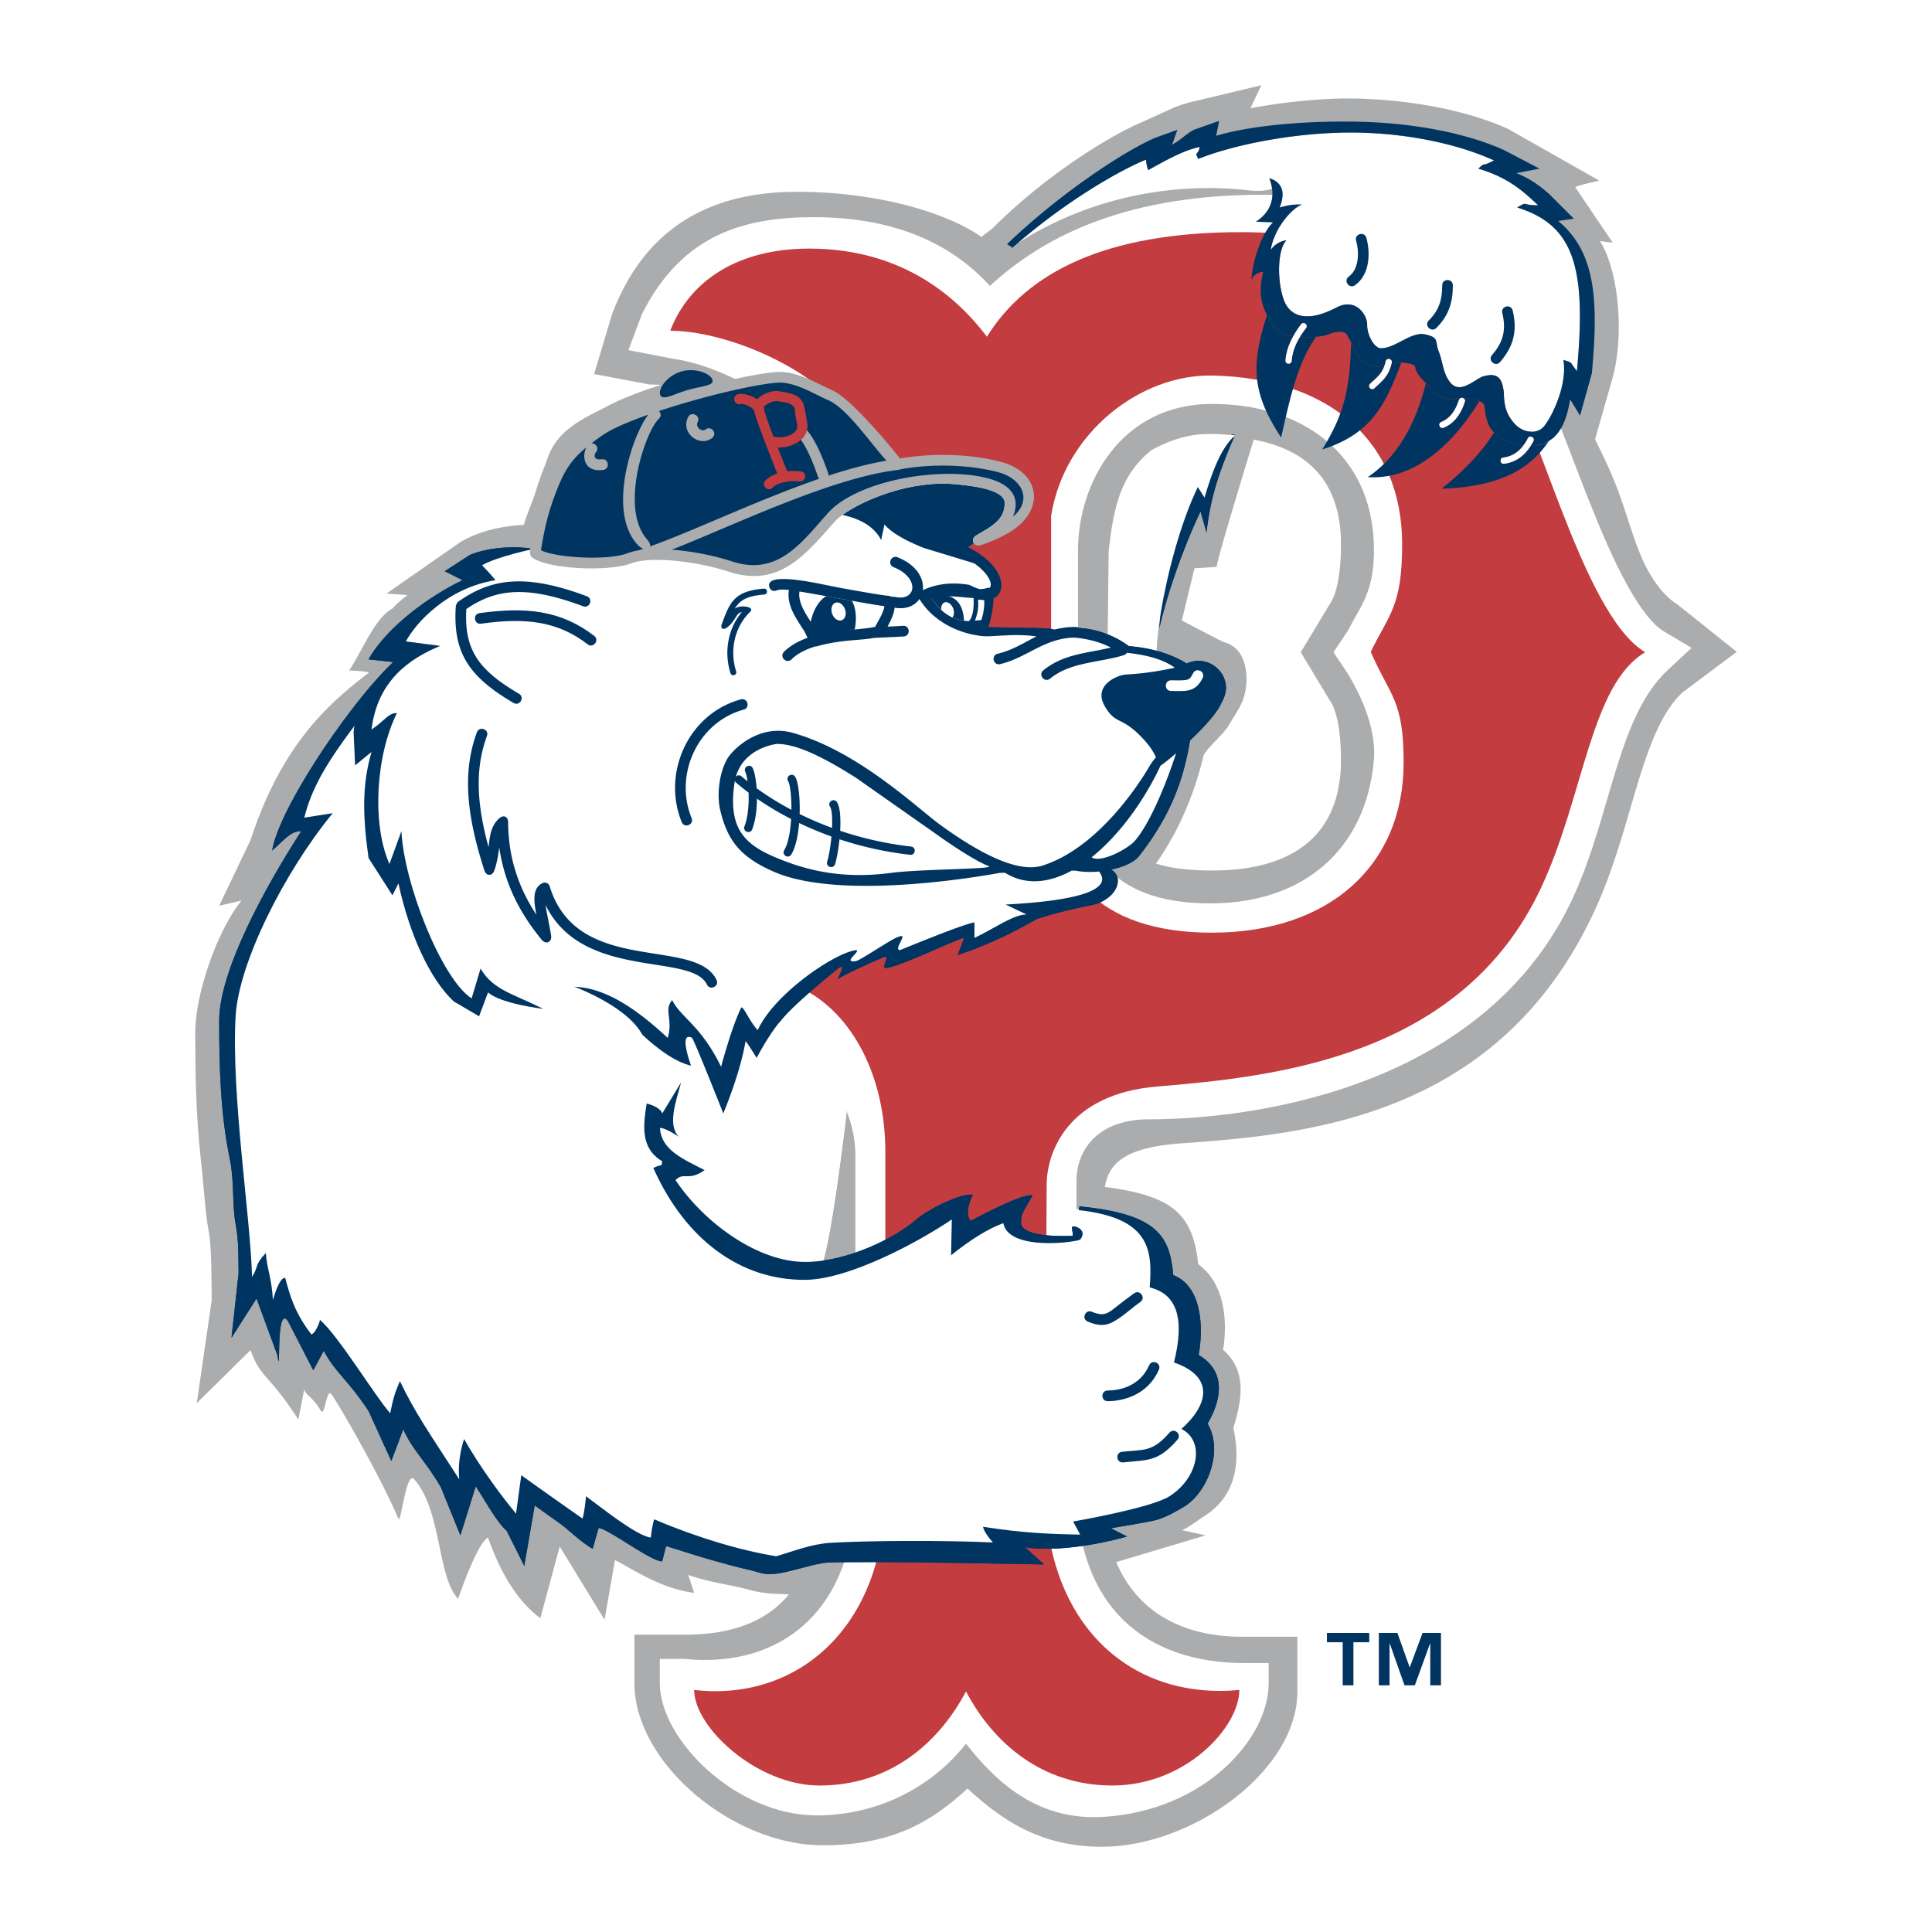 <svg xmlns="http://www.w3.org/2000/svg" width="2500" height="2500" viewBox="0 0 192.756 192.756"><path fill-rule="evenodd" clip-rule="evenodd" fill="#fff" d="M0 0h192.756v192.756H0V0z"/><path d="M122.084 64.067c2.459.596 2.355 3.68 2.234 4.471-.236 1.557-.613 1.986-1.713 3.8-.436.835-2.389 2.474-2.539 3.108-2.773 11.476-9.441 15.147-9.035 16.316.977 2.803.023 6.065-3.736 8.509-3.299 2.143-6.766 2.559-10.064 2.215-2.214 1.096-4.138 1.684-5.803 1.98a17.377 17.377 0 0 1-2.905.27c-.763.008-1.406-.033-1.941-.053-.384-.012-.731-.029-1.062-.023a2.193 2.193 0 0 0-.39.035c-.139.068-.6.285-.939.543-.514.389-.937.873-1.396 1.553-.598.889 7.379 14.762 8.433 13.227l3.941-5.75 2.501 4.836 3.568-3.676 2.611 4.953c.189.215.906.613 1.717.84l.051-3.283 2.611.256c8.25.805 10.727 2.352 11.322 7.939 2.756 2.012 2.906 5.887 2.477 8.541 2.371 2.049 1.92 4.896 1.025 7.777.969 4.545-.445 7.287-2.98 8.867-.594.371-1.52 1.123-2.16 1.342l2.383.521-8.719 2.607-1.414.373-7.303 1.861c-4.951.447-16.37 1.342-20.49 1.119-1.324-.072-2.663-.008-3.874-.076-1.44-.08-2.225-.029-4.023-.521-1.639-.447-3.611-.645-5.812-1.414l.596 1.787c-3.107-.381-5.643-2.062-7.899-3.277l-1.043 5.961-4.47-7.303-1.937 7.154c-3.084-2.309-4.588-6.281-5.215-8.049-1.146.605-2.98 6.111-2.98 6.111-2.086-2.162-1.639-8.719-4.321-11.848-.842-1.256-1.341 4.246-1.639 3.873-1.566-3.725-5.285-10.316-6.633-12.367-.579-.883-.679 2.312-1.117 1.564-.841-1.436-1.56-1.541-1.64-2.16l-.596 3.055c-2.994-4.646-3.736-4.066-4.769-6.93l-5.364 5.289 1.49-10.283c-.031-1.291.021-5.135-.298-6.854-.36-1.939-.473-4.32-.745-6.779-.505-4.555-.596-8.197-.596-13.115 0-3.631 2.086-9.984 4.619-13.114l-2.235.522 3.129-6.557c2.98-9.09 7.302-13.263 11.697-16.615.596-.224-1.863-.299-1.863-.299 1.267-1.862 2.534-5.215 4.321-6.184.681-.72.745-.715 1.492-1.342l-2.087-.148 7.377-5.142c1.949-1.117 4.001-1.581 6.333-1.713.213-.818.925-2.494 1.117-3.129.522-1.713.945-2.657 1.267-3.576 1.043-2.981 3.958-4.066 5.812-5.067 4.695-2.533 14.097-4.542 18.33-4.918 1.609-.142 4.054 1.731 5.132 2.181 1.028.43 1.913.929 2.356 1.124.696.305 1.385.852 1.927 1.326.572.5 1.223 1.137 1.9 1.847a61.32 61.32 0 0 1 2.913 3.316c1.7-.221 3.521-.277 5.292-.163 2.408-3.793 14.279-12.177 19.033-13.22a8.52 8.52 0 0 1 3.275-.076l-3.625-4.707c.078-1.03.295-2.228.666-3.376l-.418-.446 5.383-3.425c1.186-.755 1.766-2.167 2.01-2.953a22.497 22.497 0 0 0-2.881.927l-1.961.789-.941-1.894c-.645.366-1.346.675-1.848 1.151l-2.07 1.959s-.957-1.595-1.518-2.57c-3.211 1.214-11.254 6.271-14.203 9.791l-.604.821-1.873-1.702c-.44-.398.01-.162-.458-.535l.244-.445 1.834-1.927c5.293-5.562 12.172-9.845 15.525-11.262l3.279-1.491c.68-.264 1.592-.543 2.236-.67l6.449-1.542-1.086 2.288c3.158-.573 7.291-1.079 11.059-.947 5.67.198 10.936 1.329 14.648 3.02l9.088 5.155s-2.504.556-2.383.671l3.725 5.514-1.266-.149c1.863 2.98 2.385 9.089 1.34 13.337l-2.607 9.165-2.355-2.793c-.254.491-.539.925-.859 1.266-1.902 2.024-6.078 2.937-8.84-.027a7.382 7.382 0 0 1-1.705-2.912c-1.35.098-3.254-.17-4.762-1.924a6.367 6.367 0 0 1-1.074-1.712 2.652 2.652 0 0 0-.574.129c-1.705.607-3.18.041-4.148-.767-.877-.732-1.412-1.692-1.689-2.364-.146-.123-.268-.222-.377-.326-.949.299-2.518 1.03-3.188.894-.656-.132-1.336-.369-1.979-.596a5.893 5.893 0 0 1-.66-.281c.721.83 1.197 1.708 1.365 2.49.391 1.846-.705 3.415-1.229 4.085-.291.369-.59.688-.834.93 0 0-4.289 13.873-4.047 13.892.24.02-2.236.149-2.236.149l-1.266 5.217c.004-.002 2.653 1.389 4.176 2.158z" fill-rule="evenodd" clip-rule="evenodd" fill="#aaacae"/><path d="M167.311 60.268c-.266-.16-1.555-.926-2.912-3.387-1.314-2.384-2.041-5.617-3.197-8.535-1.254-3.164-2.922-6.018-4.031-8.723-1.055-2.574-2.363-5.544-3.945-7.477-9.91-12.113-19.318-15.292-29.396-15.292-10.711 0-19.744 1.793-25.908 6.784-3.926-2.712-11.054-4.501-18.381-4.501-6.494 0-14.604 1.937-18.479 12.22l-1.788 5.961 5.515 1.043c6.475 0 16.919 4.132 16.919 9.972v34.22c0 6.027-3.758 8.355-9.37 11.513l-9.673 5.445 10.21 4.355c4.081 1.74 8.833 6.432 8.833 11.426v33.197c0 9.758-4.402 14.451-12.939 14.602h-5.47v4.852c0 7.947 9.805 16.16 18.775 16.16 7.005 0 10.892-2.375 14.456-5.664 3.565 3.291 7.424 5.812 13.411 5.812 8.971 0 19.498-7.531 19.498-15.479v-5.473h-5.473c-8.58 0-13.928-5.053-13.928-14.811l.053-26.23c0-4.471-.578-7.605 7.898-8.195 12.814-.895 31.66-2.744 41.117-23.227 1.053-2.28 1.883-4.672 2.627-7.074.668-2.161 1.262-4.329 1.914-6.406 1.289-4.095 2.504-6.672 4.232-8.282l5.395-4.04-5.963-4.766zm-34.534 9.784a3.1 3.1 0 0 1 .289.569c.33.821.723 2.422.723 5.223 0 6.692-3.879 11.007-12.865 11.007-9.447 0-10.15-3.96-10.15-8.161V56.094c0-4.858 1.408-12.577 10.15-12.577 8.488 0 12.865 3.616 12.865 10.784 0 2.802-.393 4.402-.723 5.223a3.152 3.152 0 0 1-.289.57l-3 4.979 3 4.979z" fill-rule="evenodd" clip-rule="evenodd" fill="#aaacae"/><path d="M120.924 90.131c9.281-.06 15.387-5.526 16.145-14.286.289-3.358-1.5-6.785-2.547-8.558l-1.484-2.213 1.484-2.214c1.197-2.443 2.688-3.785 2.547-8.559-.268-9.015-7.16-14.002-16.145-14.002-9.049 0-13.371 7.859-13.371 14.604v23.789c.299 5.418 2.646 11.506 13.371 11.439zm-13.52 58.359c0 11.865 6.945 17.432 16.74 17.432h2.43v2.021c0 5.596-6.502 12.732-16.486 13.328-6.426.383-10.527-3.246-13.71-7.303-3.183 4.057-8.465 7.154-14.903 7.154-8.053 0-15.646-7.584-15.646-13.18v-2.432h2.431c9.937 1.006 17.082-5.156 17.082-17.021v-33.197c0-6.738-6.063-12.252-10.682-14.223l-4.537-1.936 4.3-2.42c5.451-3.067 10.919-6.177 10.919-14.161v-34.22c-.291-3.863-11.318-11.611-18.023-12.506l-4.619-.894 1.341-3.577c4.023-8.046 10.326-9.686 17.136-9.686 7.568 0 13.456 2.313 17.584 6.854 5.514-5.066 13.857-9.239 28.016-9.091 9.158.097 15.354 3.223 24.693 14.636 1.246 1.526 2.404 4.07 3.482 6.705 1.105 2.695 2.275 5.877 3.525 9.029 1.205 3.042 2.482 6.059 3.855 8.544 1.389 2.518 2.635 4.029 3.65 4.634l2.785 1.658-2.371 2.21c-2.354 2.195-3.754 5.457-5.055 9.593-.656 2.082-1.252 4.255-1.922 6.422-.703 2.274-1.486 4.538-2.482 6.697-8.568 18.56-30.934 22.116-42.383 22.116-4.619 0-7.301 2.682-7.152 6.557v30.257h.002z" fill-rule="evenodd" clip-rule="evenodd" fill="#fff"/><path d="M104.871 78.691c0 8.268 4.461 14.361 16.053 14.361 11.594 0 19.117-6.624 19.117-16.989 0-6.264-1.342-6.557-3.279-11.027 1.789-3.725 3.131-4.466 3.131-10.729 0-10.364-7.336-16.597-18.926-16.839-7.154-.149-14.754 5.662-16.096 13.987v27.236zm-.445 39.545l-.15 30.25c0 13.568 8.494 21.162 19.373 20.119 0 3.734-5.371 9.537-12.668 9.537-7.012 0-11.889-4.244-14.603-9.389-2.713 5.145-7.59 9.389-14.604 9.389-6.258 0-12.517-5.803-12.517-9.537 10.282 1.191 19.075-6.254 19.075-19.82v-33.828c0-8.141-3.753-14.391-8.793-16.541 5.322-2.996 7.639-6.313 7.639-15.862v-34.22c.26-9.227-13.293-15.337-20.305-15.337 1.937-5.066 6.846-8.195 13.857-8.195 7.859 0 13.716 3.469 17.735 8.792 4.018-6.449 11.869-10.431 25.332-10.431 8.424 0 16.602 1.812 25.482 12.666 3.926 4.797 8.416 25.405 14.865 29.246-5.477 3.241-6.072 14.268-10.395 23.507-7.943 16.984-26.744 18.857-38.297 19.82-8.94.744-11.026 6.557-11.026 9.834z" fill-rule="evenodd" clip-rule="evenodd" fill="#c23c40"/><path d="M115.676 62.651c.373-6.483 1.916-11.593 3.801-15.795l1.043 1.639c.518-2.56 1.508-5.118 2.625-4.895-1.861 4.239-2.449 6.699-2.773 9.514l-.598-2.086c-1.95 4.104-3.465 8.774-4.098 11.623zM123.201 43.353a.68.68 0 0 0-.389.044c.123.011.232.018.357.028.013-.024.02-.047.032-.072z" fill-rule="evenodd" clip-rule="evenodd" fill="#003562"/><path d="M119.506 48.591c-1.766 3.647-3.096 8.858-3.715 12.646-.039.469-.086.93-.115 1.414.633-2.849 2.148-7.519 4.098-11.624l.598 2.086c.318-2.775.955-5.454 2.76-9.595-1.072 1.332-1.916 2.587-2.959 6.125l-.667-1.052z" fill-rule="evenodd" clip-rule="evenodd" fill="#003562"/><path d="M123.17 43.425c-.125-.01-.234-.017-.357-.028-3.031-.253-4.865-.12-7.957 1.521-2.865 2.344-3.736 5.225-4.246 10.133l-.104 9.157 4.879 1.552c-.012-1.356.141-2.901.406-4.523.619-3.789 1.949-8.999 3.715-12.646l.666 1.053c1.043-3.539 1.939-5.156 2.959-6.125.027-.026.047-.062.07-.091l-.031-.003zM101.742 123.004c1.863.672 7.748 1.117 5.066-.744l.447-1.639c6.588.906 9.557 3.055 8.793 7.301 2.67.664 3.758 5.295 2.236 7.303 3.33.949 3.139 4.041 1.041 6.855 2.383 1.521.668 5.789-2.234 7.6-1.861 1.158-8.197 2.383-8.197 2.383l1.639.895c-2.932-.051-6.715 1.168-10.578.299 0 0 2.297.875 1.191 1.789-5.066-.15-8.552.213-12.517 0-5.287-.287-16.5 2.812-22.502-2.385 0 0-1.313.365-.596 2.086-1.468-.18-4.503-3.234-5.813-3.578-1.897-.494.023 2.354-1.341 1.789-1.938-2.533-5.662-4.172-5.662-4.172l-.895 4.918c-2.979-4.174-4.768-7.154-4.768-7.154s-.485 2.795-1.043 4.619c-2.384-7.15-4.172-7.598-5.96-10.43-.447.744-.235 1.793-1.343 2.533-3.725-6.408-5.663-7.75-6.407-9.836 0 0 .826-.461-1.192 1.193-.894-2.684-2.533-3.875-3.278-4.322-.759-.443-1.488-2.021-1.937-2.385-.606-.492-1.01 1.49-1.639 1.49.298-7.6-2.235-18.775-1.49-28.016.424-5.27 3.881-13.22 8.792-19.224h-2.533c2.98-5.811 7.227-12.069 11.177-16.466 0 0-.208-.082 1.639-1.043l25.328 29.872s17.29 10.438 17.29 16.547c0 0-1.639 14.158-2.682 15.648 1.908-.387 6.657-2.092 7.75-2.533 1.835-.74 5.96-3.576 5.96-3.576l.894 2.383c1.765-1.406 2.534-1.639 4.769-2.234l.595 2.234z" fill-rule="evenodd" clip-rule="evenodd" fill="#fff"/><path d="M98 62.917c.191-.655.689-2.071.693-3.604 2.078-1.331-.52-3.296-2.464-4.412 1.464-1.182 2.457-1.579 2.98-1.191 10.654-6.926-8.003-6.701-9.414-5.707-2.869-1.063-5.787 2.727-7.873 4.962-1.133 1.272-1.144 1.193-2.533 2.235-1.388 1.042-3.413 2.277-6.481 1.267-3.379-1.111-7.454-1.61-9.421-.845-2.252.874-7.969-.024-9.439-.531-3.567-1.232-7.292 1.152-7.292 1.152l1.341 1.341-3.8 1.64-5.738 5.663 2.982.075c-.972.577-5.214 3.287-5.515 9.09-.062 1.204 1.788-1.587 1.788-.894 0 1.416-.968 7.674-.745 9.984.073.751 1.713 4.694 1.713 4.694l1.118-2.012 3.057 9.761c1.199 2.282 2.181 3.171 4.396 4.769l.968-2.311c.229.834 4.538 2.281 7.972 3.205.309-.953 2.159-4.4 2.459-4.248 1.485.758 4.472 3.129 4.472 3.129l3.954 4.756.666-2.773c1.227.299 2.705 2.369 4.436 6.211l1.885-5.988 1.219 1.553c3.911-4.893 6.794-7.555 8.648-7.984 1.564-1.564-.343 1.335.555.998.897-.336 4.213-2.438 4.213-2.438s.062 1.374.888 1.109c.751-.244 4.667-2.58 6.651-2.55 2.007.029-1.344 1.268.555 1.22 2.107-.888 4.875-2.102 5.322-2.551 3.104-3.105 5.543.111 8.205-3.548 0 0 .555-2.107-1.441-1.774-2.018.336 2.713.035 4.213-1.551 2.74-2.896 4.613-8.467 5.047-10.922.328-1.87.73-6.394-.166-7.317-.465-.477-2.281-1.108-5.988-1.885-2.773-1.44-6.102-1.443-6.877-1.552-1.6-.229-7.209-.226-7.209-.226z" fill-rule="evenodd" clip-rule="evenodd" fill="#fff"/><path d="M108.699 85.314c.666 1.108 3.773-.583 4.49-1.385 1.861-2.081 3.861-7.606 4.547-10.09.318-1.152.947-6.002-.221-6.985-2.107-1.774-5.768-1.663-6.1-1.885-.521-.348-2.662-1.773-7.316-1.331-2.33-.554-5.021-.061-6.045-.165-2.929-.304-5.483-1.899-6.611-4.235-.254-.529.27-.967.404-.589.6 1.709 2.167 3.535 4.988 3.825 1.676.173 4.625.101 7.649.222.537.021.613.186 1.275.166 1.332-.443 4.215-.333 6.877 1.607 2.645.207 4.35.942 5.377 1.497 2.256 1.217 1.125 5.499.775 7.595-.553 3.327-1.496 7.207-5.156 11.864-.92 1.173-4.213 1.885-6.32 1.441-1.718.056-.837-.565 1.387-1.552z" fill-rule="evenodd" clip-rule="evenodd" fill="#003562"/><path d="M97.225 92.023c-1.11.222-4.435 1.552-7.429 2.772-.724-.042.933-1.778-.11-1.331-.458.015-3.845 2.378-4.325 2.438-1.594.204 1.352-1.511-.443-.997-2.329.666-7.762 4.434-9.313 7.872-.813-.822-1.494-2.561-1.664-2.217-.946 1.904-1.996 5.877-1.996 5.877-2.004-4.137-3.995-4.887-4.879-6.652-.868 1.01.111 1.883-.443 3.77-2.995-2.771-6.1-4.99-9.313-5.102 0 0 5.229 1.908 6.763 4.768 1.864 1.738 3.491 2.773 4.879 3.105 0 0-1.312-3.523.111-2.771.549 1.072 3.105 7.539 3.105 7.539 1.142-2.828 1.881-5.23 2.218-7.207.028-.084 1.109 1.662 1.109 1.662 1.916-3.59 3.214-4.656 4.655-5.986.72-.664 2.755-2.395 3.549-2.994.859-.649-.333 1.553-.222 1.221.09-.27 4.59-2.324 4.879-2.329.373-.009-.433 1.092 0 1.108 1.055.038 6.203-2.479 7.761-2.993.232-.076-.887 2.218-.444 1.664 2.327-.759 5.101-1.996 7.763-3.549 2.918-.964 5.73-1.385 6.098-1.552 2.994-1.22 2.328-4.103-.111-3.438 1.973 1.971-1.5 3.153-9.092 3.548l2.107.998c-1.27-.031-3.105 1.331-5.211 2.329v-1.553h-.002z" fill-rule="evenodd" clip-rule="evenodd" fill="#003562"/><path d="M39.898 66.376c-5.343 7.242-8.344 10.432-9.537 15.2l2.832-.447c-4.909 6.004-9.388 14.99-9.686 20.267-.447 7.898 1.496 20.09 1.639 26.004.67-1.043.224-1.191 1.377-2.385.113 1.641.56 2.311.709 4.693.717-2.525 1.23-2.195 1.23-2.195.483 1.824.968 3.5 2.608 5.625.483-.188.855-1.379.855-1.453 1.856 1.592 5.48 7.6 7.004 9.312.298-1.451.411-1.898.968-3.203 1.566 3.242 2.795 4.955 5.924 9.799-.223-2.125.485-4.023.485-4.023s1.863 3.426 5.179 7.449l.521-3.836s2.906 2.086 6.109 4.322c.149-.338.372-2.125.334-2.236 1.341.969 5.015 3.955 6.483 4.135.149-1.342.335-1.824.335-1.824 4.285 1.824 8.681 3.129 12.182 3.688 1.528-.447 3.514-1.23 5.403-1.342 3.837-.223 11.139-.26 16.206-.037-1.004-1.146-.969-1.564-.969-1.564 3.984.633 6.754.73 9.686.783l-.707-1.305s7.715-1.336 9.574-2.496c2.902-1.809 3.65-5.514 1.229-6.742 2.721-2.422 3.316-5.217-.744-6.633 1.117-4.471.248-6.824-2.422-7.488.297-3.801 0-6.922-7.078-7.711l.074-.373c7.697.752 9.018 2.906 9.352 6.855 2.904 1.117 3.029 5.33 2.533 7.973 2.641 1.527 2.422 4.246.893 6.855 1.604 2.645.039 6.779-2.271 8.232-.721.453-1.965 1.15-2.869 1.379-.908.227-3.531.66-4.508.82l1.604.818c-.381.15-6.107 1.713-10.172 1.08l1.9 1.715s-17.361-.373-21.571-.188c-1.322.059-3.874 1.006-5.251 1.117-1.307.107-1.384-.115-2.682-.408-2.044-.463-5.068-1.379-5.068-1.379l-3.091-.969c-.125-.016-.36 1.545-.485 1.527-1.313-.18-4.925-2.99-6.259-3.354-.074 0-.596 2.086-.634 2.086-1.303-.744-2.486-2.01-3.427-2.645-.349-.234-2.04-1.449-2.346-1.676l-1.043 6.035-1.752-3.502c-1.086-.938-2.375-3.436-3.093-4.434l-1.526 4.881-1.937-4.77c-1.49-2.607-2.866-3.744-3.763-5.811l-1.192 3.166-2.273-4.992c-2.122-3.205-3.24-3.727-4.47-5.998l-1.043 1.938-2.533-4.918c-1.258-1.721-.67 6.168-1.043 3.428l-2.086-5.664-2.497 3.912.708-6.445c-.034-1.398.047-3.057-.298-4.916-.362-1.955-.114-4.248-.58-6.486-.934-4.496-1.059-9.139-1.059-13.781 0-4.875 4.406-13.051 8.195-18.925-1.081.023-1.564.745-2.906 1.937.82-5.365 12.594-21.608 14.829-20.267-1.207 1.293-2.089 1.79-2.089 1.79z" fill-rule="evenodd" clip-rule="evenodd" fill="#003562"/><path d="M107.553 123.75c-1.732.391-7.002.744-7.449-1.715-1.48.535-3.217 1.602-5.216 3.205l.075-3.576c-3.055 2.086-10.165 6.004-14.649 6.027-6.387.035-11.917-3.957-15.133-11.164 1.041-.504.753.006.887-.666-2.218-1.33-1.88-3.576-1.553-5.766 1.49.406 1.553.998 1.553.998l1.885-3.104c-.502 1.881-1.393 4.244-.222 5.432 0 0-1.285-.896-1.885-.887.111 2.217 2.329 3.104 4.454 4.211-1.652 1.166-2.101.123-2.902 1 2.906 4.328 8.258 8.158 12.916 8.158 4.194 0 9.039-2.393 11.146-4.277 1.83-1.42 4.687-2.6 5.59-2.422-.557 1.184-.631 2.053-.224 2.607 3.583-1.883 5.646-2.729 6.185-2.533-1.039 1.805-1.193 1.938-1.119 2.906.41 1.229 3.949 1.154 5.105 1.117.148-.148-.188-.904.037-.932.336-.037.932.186.986.707-.038.432-.243.637-.467.674zM112.359 67.296c-.826.041-3.393 1.054-2.107 3.215 1.053 1.774 1.57.961 3.492 2.883 1.332 1.331 1.664 2.218 1.885 3.049.064.239 5.047-3.992 6.098-6.043.346-.671.887-1.553.389-2.771-.492-1.204-2.105-2.273-3.936-1.331-.525.27-1.496.444-2.439.61a27.702 27.702 0 0 1-3.382.388z" fill-rule="evenodd" clip-rule="evenodd" fill="#003562"/><path d="M73.275 78.163c-.674 4.641 1.164 6.154 4.212 7.428 3.138 1.312 6.687 2.123 11.422 1.497 2.938-.388 10.318-.365 9.757-.666-1.775-.665-5.435-3.325-5.435-3.325l-7.816-5.488c-3.413-2.163-6.075-3.438-7.984-3.382-.213.057-3.657.499-4.156 3.936zm-.721-2.44c.499-.887 3.124-3.561 6.541-2.605 6.543 1.83 12.444 7.534 14.747 9.203 3.215 2.328 7.456 4.885 10.147 4.046 5.154-1.607 9.213-7.375 10.699-9.923.775-1.331 2.605-2.828.498 1.165-3.596 6.812-9.98 12.529-14.914 9.473l-.498.007c-.055 0-15.467 2.994-22.563-.111-3.337-1.46-4.656-3.104-5.377-6.265-.266-1.162-.186-3.38.72-4.99zM48.692 99.012l-.894 2.385-2.533-1.49c-2.384-2.234-4.413-6.685-5.513-11.772l-.598 1.192-2.384-3.725c-.594-4.213-.656-7.312.298-10.581l-1.639 1.341-.149-3.278c.102-2.447 2.155-5.127 4.172-7.004l-2.683-.298c1.894-3.338 6.241-6.403 9.39-7.898l-1.788-.894 2.533-1.639c2.98-1.192 6.407-.596 6.407-.596s-3.654.745-5.215 1.639c0 0 .835.859 1.341 1.49-4.767.758-7.948 4.232-8.941 6.11l3.427.447c-3.036 1.258-6.26 3.428-6.856 8.346 1.35-.897 1.705-1.695 2.535-1.639-2.088 4.172-2.535 11.026-.747 15.051l1.194-3.278c.251 5.256 4.023 14.753 7.003 16.691l.894-2.98c1.237 2.123 3.15 2.475 6.258 4.023.001-.003-4.223-.491-5.512-1.643z" fill-rule="evenodd" clip-rule="evenodd" fill="#003562"/><path d="M119.512 67.408c-.539 1.101-.977.998-2.662.998" fill="none" stroke="#fff" stroke-width=".887" stroke-linecap="round" stroke-linejoin="round" stroke-miterlimit="2.613"/><path d="M101.742 123.004c1.863.672 7.062 1.316 5.658-.605v-1.775c6.588.908 9.412 3.053 8.648 7.299 2.67.664 3.758 5.295 2.236 7.303 3.33.949 3.139 4.041 1.041 6.855 2.383 1.521.668 5.789-2.234 7.6-1.861 1.158-8.197 2.383-8.197 2.383l1.639.895c-2.932-.051-6.715 1.168-10.578.299 0 0 2.297.875 1.191 1.789-5.066-.15-8.552.213-12.517 0-5.287-.287-16.5 2.812-22.502-2.385 0 0-1.313.365-.596 2.086-1.468-.18-4.503-3.234-5.813-3.578-1.897-.494.023 2.354-1.341 1.789-1.938-2.533-5.662-4.172-5.662-4.172l-.895 4.918c-2.979-4.174-4.768-7.154-4.768-7.154s-.485 2.795-1.043 4.619c-2.384-7.15-4.172-7.598-5.96-10.43-.447.744-.235 1.793-1.343 2.533-3.725-6.408-5.663-7.75-6.407-9.836 0 0 .826-.461-1.192 1.193-.894-2.684-2.533-3.875-3.278-4.322-.759-.443-1.488-2.021-1.937-2.385-.606-.492-1.01 1.49-1.639 1.49.298-7.6-2.235-18.775-1.49-28.016.424-5.27 3.881-13.22 8.792-19.224h-2.533c2.98-5.811 7.227-12.069 11.177-16.466 0 0-.208-.082 1.639-1.043l25.328 29.872s17.29 10.438 17.29 16.547c0 0-1.639 14.158-2.682 15.648 1.908-.387 6.657-2.092 7.75-2.533 1.835-.74 5.96-3.576 5.96-3.576l.894 2.383c1.765-1.406 2.534-1.639 4.769-2.234l.595 2.233z" fill-rule="evenodd" clip-rule="evenodd" fill="#fff"/><path d="M98 62.917c.191-.655.689-2.071.693-3.604 2.078-1.331-.52-3.296-2.464-4.412-9.601-2.264-10.044-7.697-14.307-1.937-1.133 1.272-1.144 1.193-2.533 2.235-1.388 1.042-3.413 2.277-6.481 1.267-3.379-1.111-7.454-1.61-9.421-.845-2.252.874-7.969-.024-9.439-.531-3.567-1.232-7.292 1.152-7.292 1.152l1.341 1.341-3.8 1.64-5.738 5.663 2.982.075c-.972.577-5.214 3.287-5.515 9.09-.062 1.204 1.788-1.587 1.788-.894 0 1.416-.968 7.674-.745 9.984.073.751 1.713 4.694 1.713 4.694l1.118-2.012 3.057 9.761c1.199 2.282 2.181 3.171 4.396 4.769l.968-2.311c.229.834 4.538 2.281 7.972 3.205.309-.953 2.159-4.4 2.459-4.248 1.485.758 4.472 3.129 4.472 3.129l3.954 4.756.666-2.773c1.227.299 2.705 2.369 4.436 6.211l1.885-5.988 1.219 1.553c3.911-4.893 6.794-7.555 8.648-7.984 1.564-1.564-.343 1.335.555.998.897-.336 4.213-2.438 4.213-2.438s.062 1.374.888 1.109c.751-.244 4.667-2.58 6.651-2.55 2.007.029-1.344 1.268.555 1.22 2.107-.888 4.875-2.102 5.322-2.551 3.104-3.105 5.543.111 8.205-3.548 0 0 .555-2.107-1.441-1.774-2.018.336 2.713.035 4.213-1.551 2.74-2.896 4.613-8.467 5.047-10.922.328-1.87.73-6.394-.166-7.317-.465-.477-2.281-1.108-5.988-1.885-2.773-1.44-6.102-1.443-6.877-1.552-1.6-.228-7.209-.225-7.209-.225z" fill-rule="evenodd" clip-rule="evenodd" fill="#fff"/><path d="M97.762 58.781c.264-.013.508-.046.713-.112a.47.47 0 0 1 .266-.018c.436-.535-.48-2.063-2.801-3.182-.639-.308-.176-1.267.463-.959 3.768 1.817 4.197 4.48 2.723 5.196-.006.994-.342 2.378-.488 2.76a.327.327 0 0 1-.068.106c1.645.048 3.762.037 5.916.123.328.012.484.079.705.124a8.195 8.195 0 0 1 2.123-.269c.137 0 .248.039.332.103 1.43.064 3.258.551 4.992 1.815 2.645.207 4.35.942 5.377 1.497.131.07.25.15.357.241a2.772 2.772 0 0 1 3.744 1.422c.498 1.219-.043 2.101-.389 2.771-.471.921-1.736 2.281-2.992 3.479-.561 3.255-1.557 7.037-5.102 11.545-.469.598-1.551 1.075-2.779 1.342 1.113.566.947 2.447-1.322 3.371-.367.167-3.18.588-6.098 1.552-2.662 1.553-5.436 2.79-7.763 3.549-.443.554.676-1.74.444-1.664-1.558.514-6.706 3.031-7.761 2.993-.433-.016.373-1.117 0-1.108-.27.005-4.228 1.803-4.81 2.254-.059.102-.092.143-.069.074.005-.018.029-.043.069-.074.227-.387.832-1.66.152-1.146-.793.6-2.829 2.33-3.549 2.994-1.441 1.33-2.739 2.396-4.655 5.986 0 0-1.081-1.746-1.109-1.662-.336 1.977-1.076 4.379-2.218 7.207 0 0-2.556-6.467-3.105-7.539-1.423-.752-.111 2.771-.111 2.771-1.388-.332-3.015-1.367-4.879-3.105-1.533-2.859-6.763-4.768-6.763-4.768 3.214.111 6.319 2.33 9.313 5.102.554-1.887-.425-2.76.443-3.77.884 1.766 2.875 2.516 4.879 6.652 0 0 1.05-3.973 1.996-5.877.17-.344.851 1.395 1.664 2.217 1.551-3.438 6.984-7.206 9.313-7.872 1.795-.514-1.15 1.201.443.997.48-.061 3.867-2.423 4.325-2.438 1.043-.447-.614 1.289.11 1.331 2.994-1.22 6.319-2.55 7.429-2.772v1.552c2.105-.998 3.941-2.36 5.211-2.329l-2.107-.998c7.258-.378 10.754-1.477 9.32-3.294-.822.079-1.643.057-2.336-.088a4.918 4.918 0 0 1-.385 0c-2.266 1.236-4.588 1.497-6.656.215l-.498.007c-.055 0-15.467 2.994-22.563-.111-3.337-1.46-4.656-3.104-5.377-6.265-.265-1.161-.185-3.38.721-4.989.499-.887 3.124-3.561 6.541-2.605 6.543 1.83 12.444 7.534 14.747 9.203 3.215 2.328 7.456 4.885 10.147 4.046 5.154-1.607 9.213-7.375 10.699-9.923.178-.308.414-.624.645-.878-.264-.604-.707-1.291-1.588-2.171-1.922-1.922-2.439-1.109-3.492-2.883-1.285-2.162 1.281-3.174 2.107-3.215a27.685 27.685 0 0 0 3.381-.388 25.182 25.182 0 0 0 1.473-.289c-1.48-1.063-3.545-1.344-4.777-1.488a.515.515 0 0 1-.305.233c-2.41.764-5.312.66-7.363 2.343-.547.45-1.223-.373-.674-.823 2.004-1.645 4.402-1.712 6.742-2.269-.668-.354-1.834-.831-3.629-1-3.002.046-4.758 2.021-7.422 2.646-.691.162-.934-.875-.244-1.037 1.506-.354 2.611-1.104 3.871-1.722-2.15-.331-4.436.062-5.357-.032-2.701-.279-5.083-1.659-6.322-3.704-.454.667-1.322 1.068-2.479.866a3.389 3.389 0 0 1-.227.902c-.064.146-.253.571-.471.986a67.517 67.517 0 0 0 1.537-.081c.708-.047.78 1.016.071 1.062-.806.054-1.847.085-2.979.148-.679.132-1.393.164-2.067.225-1.04.094-2.256.228-3.605.606a.427.427 0 0 1-.158.013c-.974.305-1.811.72-2.38 1.292-.502.501-1.254-.251-.754-.753.607-.607 1.421-1.06 2.352-1.399-.142-.277-.258-.551-.354-.699-.795-1.251-1.757-2.543-1.507-4.08-.661-.053-1.06-.022-1.222.052-.645.297-1.09-.669-.445-.967 1.083-.5 4.459.25 5.598.477l1.076.217c2.065.373 4.223.755 4.902.812a.681.681 0 0 1 .292.084c.125.011.244.019.358.025l.08.011c2.088.435 2.436-1.924-.194-2.976-.66-.264-.264-1.252.395-.988 1.936.774 2.665 2.154 2.518 3.282 1.563-.721 3.062-.774 4.572-.542l.163.054c.368.194.688.319.958.388z" fill-rule="evenodd" clip-rule="evenodd" fill="#003562"/><path d="M39.898 66.376c-5.343 7.242-8.344 10.432-9.537 15.2l2.832-.447c-4.909 6.004-9.388 14.99-9.686 20.267-.447 7.898 1.496 20.09 1.639 26.004.67-1.043.224-1.191 1.377-2.385.113 1.641.56 2.311.709 4.693.717-2.525 1.23-2.195 1.23-2.195.483 1.824.968 3.5 2.608 5.625.483-.188.855-1.379.855-1.453 1.856 1.592 5.48 7.6 7.004 9.312.298-1.451.411-1.898.968-3.203 1.566 3.242 2.795 4.955 5.924 9.799-.223-2.125.485-4.023.485-4.023s1.863 3.426 5.179 7.449l.521-3.836s2.906 2.086 6.109 4.322c.149-.338.372-2.125.334-2.236 1.341.969 5.015 3.955 6.483 4.135.149-1.342.335-1.824.335-1.824 4.285 1.824 8.681 3.129 12.182 3.688 1.528-.447 3.514-1.23 5.403-1.342 3.837-.223 11.139-.26 16.206-.037-1.004-1.146-.969-1.564-.969-1.564 3.984.633 6.754.73 9.686.783l-.707-1.305s7.715-1.336 9.574-2.496c2.902-1.809 3.65-5.514 1.229-6.742 2.721-2.422 3.316-5.217-.744-6.633 1.117-4.471.248-6.824-2.422-7.488.297-3.801 0-6.922-7.078-7.711l.074-.373c7.697.752 9.018 2.906 9.352 6.855 2.904 1.117 3.029 5.33 2.533 7.973 2.641 1.527 2.422 4.246.893 6.855 1.604 2.645.039 6.779-2.271 8.232-.721.453-1.965 1.15-2.869 1.379-.908.227-3.531.66-4.508.82l1.604.818c-.381.15-6.107 1.713-10.172 1.08l1.9 1.715s-17.361-.373-21.571-.188c-1.322.059-3.874 1.006-5.251 1.117-1.307.107-1.384-.115-2.682-.408-2.044-.463-5.068-1.379-5.068-1.379l-3.091-.969c-.125-.016-.36 1.545-.485 1.527-1.313-.18-4.925-2.99-6.259-3.354-.074 0-.596 2.086-.634 2.086-1.303-.744-2.486-2.01-3.427-2.645-.349-.234-2.04-1.449-2.346-1.676l-1.043 6.035-1.752-3.502c-1.086-.938-2.375-3.436-3.093-4.434l-1.526 4.881-1.937-4.77c-1.49-2.607-2.866-3.744-3.763-5.811l-1.192 3.166-2.273-4.992c-2.122-3.205-3.24-3.727-4.47-5.998l-1.043 1.938-2.533-4.918c-1.258-1.721-.67 6.168-1.043 3.428l-2.086-5.664-2.497 3.912.708-6.445c-.034-1.398.047-3.057-.298-4.916-.362-1.955-.114-4.248-.58-6.486-.934-4.496-1.059-9.139-1.059-13.781 0-4.875 4.406-13.051 8.195-18.925-1.081.023-1.564.745-2.906 1.937.82-5.365 12.594-21.608 14.829-20.267-1.207 1.293-2.089 1.79-2.089 1.79z" fill-rule="evenodd" clip-rule="evenodd" fill="#003562"/><path d="M107.553 123.75c-1.732.391-7.002.744-7.449-1.715-1.48.535-3.217 1.602-5.216 3.205l.075-3.576c-3.055 2.086-10.165 6.004-14.649 6.027-6.387.035-11.917-3.957-15.133-11.164 1.041-.504.753.006.887-.666-2.218-1.33-1.88-3.576-1.553-5.766 1.49.406 1.553.998 1.553.998l1.885-3.104c-.502 1.881-1.393 4.244-.222 5.432 0 0-1.285-.896-1.885-.887.111 2.217 2.329 3.104 4.454 4.211-1.652 1.166-2.101.123-2.902 1 2.906 4.328 8.258 8.158 12.916 8.158 4.194 0 9.039-2.393 11.146-4.277 1.83-1.42 4.687-2.6 5.59-2.422-.557 1.184-.631 2.053-.224 2.607 3.583-1.883 5.646-2.729 6.185-2.533-1.039 1.805-1.193 1.938-1.119 2.906.41 1.229 3.949 1.154 5.105 1.117.148-.148-.188-.904.037-.932.336-.037.932.186.986.707-.038.432-.243.637-.467.674zM48.692 99.012l-.894 2.385-2.533-1.49c-2.384-2.234-4.413-6.685-5.513-11.772l-.598 1.192-2.384-3.725c-.594-4.213-.656-7.312.298-10.581l-1.639 1.341-.149-3.278c.102-2.447 2.155-5.127 4.172-7.004l-2.683-.298c1.894-3.338 6.241-6.403 9.39-7.898l-1.788-.894 2.533-1.639c2.98-1.192 6.407-.596 6.407-.596s-3.654.745-5.215 1.639c0 0 .835.859 1.341 1.49-4.767.758-7.948 4.232-8.941 6.11l3.427.447c-3.036 1.258-6.26 3.428-6.856 8.346 1.35-.897 1.705-1.695 2.535-1.639-2.088 4.172-2.535 11.026-.747 15.051l1.194-3.278c.251 5.256 4.023 14.753 7.003 16.691l.894-2.98c1.237 2.123 3.15 2.475 6.258 4.023.001-.003-4.223-.491-5.512-1.643zM97.389 53.425c1.264-.752 2.934-1.496 2.844-3.283-.072-1.417-3.752-1.717-4.837-1.825-4.565-.454-9.33 1.589-11.349 3.057 1.93.418 3.226 1.248 3.864 2.505l.333-1.552c.632.764 1.927 1.541 3.881 2.328l5.1 1.553.475-.352c-.475-.355-.992-.68-1.47-.955.338-.272.648-.499.935-.688-.163-.226-.134-.576.224-.788z" fill-rule="evenodd" clip-rule="evenodd" fill="#003562"/><path d="M99.871 46.083c-2.994-.802-6.874-.913-10.077-.338-2.104-2.674-5.259-6.149-6.709-6.786-1.821-.798-3.647-2.021-5.746-1.836-4.091.363-14.768 3.297-17.8 5.397-3.219 2.233-4.09 3.447-5.36 6.977-.338.938-1.79 5.515-1.146 6.072 1.392 1.201 7.641 1.533 9.982.624 1.783-.691 6.324-.261 9.681.843 5.068 1.667 7.717-1.776 10.528-4.93.166-.211.454-.462.823-.731 2.019-1.468 6.783-3.511 11.349-3.057 1.085.108 4.765.409 4.837 1.825.09 1.787-1.58 2.531-2.844 3.283-.357.212-.387.562-.225.789.123.173.355.277.658.184.922-.288 2.148-.805 3.176-1.475 3.211-2.092 2.852-5.775-1.127-6.841z" fill-rule="evenodd" clip-rule="evenodd" fill="#aaacae"/><path d="M65.863 39.374c-.198-.65.739-1.894 2.082-2.304 1.343-.411 2.936.165 3.135.814.198.65-1.192.632-2.535 1.043-1.343.41-2.483 1.097-2.682.447z" fill-rule="evenodd" clip-rule="evenodd" fill="#003562"/><path d="M119.988 67.641c-.736 1.507-1.76 1.297-3.139 1.297-.711 0-.711-1.064 0-1.064.406 0 1.223.047 1.613-.065.18-.052.33-.146.57-.634.31-.639 1.267-.171.956.466z" fill-rule="evenodd" clip-rule="evenodd" fill="#fff"/><path d="M74.6 60.564c.345.096.468.263.211.513-1.545 1.508-2.02 3.847-1.367 5.908.061.188-.047.326-.192.371-.144.046-.312-.004-.371-.192-.638-2.011-.3-4.285 1.009-5.945l.126-.161-.192.069c-.104.036-.192.134-.277.249-.086.115-.177.263-.282.422-.208.312-.464.658-.84.875-.311.181-.548-.019-.427-.356.812-2.247 1.26-3.348 4.206-3.59.196-.016.307.119.318.271.012.15-.074.302-.27.319-1.554.127-2.299.471-2.815 1.214l-.132.188.206-.102c.266-.131.749-.147 1.089-.053zM68.706 82.314c-.246.101-.56.036-.693-.292-1.998-4.936.693-10.826 5.898-12.245.341-.094.584.116.653.374s-.031.561-.375.653c-4.552 1.242-6.962 6.439-5.189 10.818.134.329-.046.593-.294.692zM49.811 84.542c-.095.775-.234 1.542-.482 2.286-.203.611-.816.607-1.011-.005-1.553-4.867-2.347-9.411-.738-13.758.248-.666 1.246-.297 1 .37-1.273 3.441-.936 7.069.163 11.082.133-1.062.19-2.087 1.069-2.872.426-.382.886-.178.887.395.012 3.804 1.216 6.796 2.817 9.22-.182-.966-.533-2.608.595-3.143a.514.514 0 0 1 .736.324c2.75 8.97 14.535 4.964 16.639 9.32.311.639-.648 1.102-.958.465-1.549-3.207-12.409-.369-16.095-7.93.111.829.369 1.88.549 3.044.103.661-.512.936-.937.419-1.933-2.35-3.685-5.332-4.234-9.217zM58.174 60.486c-5.653-2.113-8.703-1.735-11.65.279-.225 4.009 1.142 6.04 5.252 8.449.612.359.075 1.277-.539.918-4.447-2.608-6.09-5.013-5.757-9.694.005-.073.163-.354.222-.396 3.389-2.407 6.846-2.798 12.846-.554.664.249.292 1.246-.374.998z" fill-rule="evenodd" clip-rule="evenodd" fill="#003562"/><path d="M47.846 61.171c4.62-.641 8.107-.286 11.436 2.268.563.432-.085 1.277-.648.845-3.01-2.31-6.164-2.681-10.64-2.058-.704.097-.849-.957-.148-1.055zM113.773 129.898c-.893.631-1.754 1.459-2.713 1.984-.803.439-1.498.402-2.535-.025-.656-.27-.248-1.254.406-.982 1.289.531 1.645.123 2.607-.627.426-.332.943-.74 1.619-1.219.581-.41 1.197.459.616.869zM115.625 136.646c-1.17 2.672-3.773 3.15-5.107 3.15-.709 0-.709-1.064 0-1.064 1.168 0 3.215-.418 4.131-2.514.285-.648 1.259-.222.976.428zM117.475 143.639c-1.949 2.229-2.912 1.996-5.41 2.266-.705.074-.82-.982-.115-1.061 2.221-.238 3.018.047 4.723-1.906.468-.534 1.268.166.802.701z" fill-rule="evenodd" clip-rule="evenodd" fill="#003562"/><path d="M127.672 20.702s.145-.047.379-.105c.1-.034.189-.055.266-.06a6.051 6.051 0 0 1 1.59-.134c-1.238.502-2.889 2.7-3.129 4.546 0 0 .492-.832 1.564-.969-.924.928-.943 4.176-.223 6.035.379.979 1.617 2.553 5.215.67 2.006-1.049 3.098.833 3.066 1.727-.031.892.658 2.371 1.424 2.34 1.494-.061 2.971-1.695 4.377-1.384 1.447.32.934.711 1.342 1.714.414 1.022.416 2.228 1.191 3.13 1.008 1.17 2.506-.466 3.279-.67 1.232-.327 1.85-.008 2.012 1.564.064.634-.08 1.919 1.117 3.204.879.943 2.197.975 2.83.298.637-.677 2.439-3.943 2.012-6.707 1.035.386.486.041 1.342 1.118.975-10.352-.283-14.548-5.961-16.318 1.18-.677.32-.198 2.088-.224-1.543-1.451-2.98-2.757-5.961-3.65.812-.758.141-.063 1.564-.82-3.113-1.418-7.67-2.572-12.965-2.758-5.973-.208-12.691 1.063-16.541 2.608-.408-.82-.059-.239.148-1.191-1.516.296-3.277 1.266-5.143 2.31 0 0-.158-.343-.223-1.043-2.516 1.006-7.809 4.03-12.797 8.327 7.941-5.07 16.582-6.016 23.006-5.271.766.089 1.781.084 2.369-.161-.08-.61-.283-1.032-.283-1.032s2.088.373 1.045 2.906z" fill-rule="evenodd" clip-rule="evenodd" fill="#fff"/><path d="M129.693 33.617c-.496.82-.766 1.613-.818 2.381-.014.207-.172.299-.33.289-.158-.011-.303-.124-.289-.331.055-.802.328-1.604.773-2.409a4.842 4.842 0 0 1-.9-.2c-.793-.282-1.34-1.09-1.725-1.896-1.627 5.06-1.479 7.79 1.416 12.2.883-3.94 1.643-7.456 3.482-10.048-.507.044-1.07.05-1.609.014zM138.838 36.255c-.146.615-.354 1.034-.629 1.39a5.068 5.068 0 0 1-.486.531c-.18.177-.381.357-.6.562-.152.141-.33.102-.439-.014-.107-.117-.135-.299.016-.439.189-.177.363-.331.523-.481.158-.152.307-.299.436-.461.205-.253.367-.541.49-.925-.053.018-.109.027-.16.047-1.545.55-2.57-.918-2.951-1.846a4.25 4.25 0 0 0-.234-.502c-.135 4.645-.629 7.064-2.885 10.729 4.955-1.562 6.324-4.539 7.887-8.66a5.472 5.472 0 0 0-.968.069zM146.146 40.096c-.418 1.291-1.113 2.179-2.117 2.577-.191.076-.344-.026-.402-.173-.061-.147-.02-.326.174-.403.775-.309 1.373-1.01 1.756-2.192a.306.306 0 0 1 .109-.152c-.018.003-.043.003-.059.007-.918.192-1.938.099-3.033-1.174-.104-.12-.209-.236-.314-.35-1.086 4.365-3.006 7.478-5.797 9.366 4.902.321 8.727-3.64 11.133-7.581-.455-.191-1.119-.287-1.596-.288.121.062.205.19.146.363zM150.064 46.269c-.205.027-.328-.11-.348-.269-.02-.158.064-.321.268-.347.791-.102 1.453-.487 1.988-1.186-.871-.112-1.799-.458-2.693-1.114-.084-.062-.152-.132-.223-.201-1.115 1.829-2.854 3.698-5.219 5.606 5.416-.176 8.699-1.734 10.691-4.762-.512.31-1.137.492-1.83.512-.647 1.015-1.524 1.619-2.634 1.761z" fill-rule="evenodd" clip-rule="evenodd" fill="#003562"/><path d="M155.463 22.044l1.564-.224-2.309-2.31c-.941-.885-2.082-1.708-3.428-2.235l2.311-.447-3.521-1.843c-3.369-1.536-8.324-2.625-13.779-2.816-5.115-.179-11.215.25-14.963 1.38l.299-1.491-2.533.895c-1.043.596-.848.687-2.16 1.49l.521-1.49-2.086.745c-2.908 1.192-9.465 5.438-14.902 10.655.51.405.043-.062.521.372.178-.159.357-.312.539-.466 4.988-4.296 10.281-7.32 12.797-8.327.064.701.223 1.043.223 1.043 1.865-1.043 3.627-2.014 5.143-2.31-.207.953-.557.372-.148 1.191 3.85-1.545 10.568-2.816 16.541-2.608 5.295.186 9.852 1.34 12.965 2.758-1.424.756-.752.062-1.564.82 2.98.894 4.418 2.199 5.961 3.65-1.768.026-.908-.454-2.088.224 5.678 1.77 6.936 5.966 5.961 16.318-.855-1.077-.307-.732-1.342-1.118.428 2.764-1.375 6.029-2.012 6.707-.633.676-1.951.645-2.83-.298-1.197-1.285-1.053-2.569-1.117-3.204-.162-1.573-.779-1.891-2.012-1.564-.773.205-2.271 1.841-3.279.67-.775-.902-.777-2.107-1.191-3.13-.408-1.002.105-1.394-1.342-1.714-1.406-.311-2.883 1.324-4.377 1.384-.766.031-1.455-1.448-1.424-2.34.031-.893-1.061-2.776-3.066-1.727-3.598 1.882-4.836.309-5.215-.67-.721-1.859-.701-5.107.223-6.035-1.072.137-1.564.969-1.564.969.24-1.846 1.891-4.044 3.129-4.546a5.967 5.967 0 0 0-1.59.134 6.182 6.182 0 0 0-.645.165c1.043-2.533-1.043-2.906-1.043-2.906s.203.422.283 1.032c.121.923-.039 2.281-1.625 3.291l1.715.074c-1.045.951-2 3.627-2.162 5.737 0 0 .227-.7 1.193-.82-.334 1.315-.375 2.492.074 3.651.084.221.186.456.297.69.385.806.932 1.613 1.725 1.896.244.087.559.151.9.2.223-.396.471-.793.783-1.188.127-.164.311-.151.436-.053.125.099.18.274.053.437a8.597 8.597 0 0 0-.607.875c.539.036 1.102.03 1.609-.014.484-.042.918-.117 1.213-.234.387-.154 1.602-.585 1.936.149.168.368.225.366.352.598.061.103.129.248.234.502.381.928 1.406 2.396 2.951 1.846.051-.02.107-.029.16-.047.037-.111.07-.228.1-.358.045-.203.215-.27.369-.236.156.034.281.168.236.37-.004.022-.012.041-.016.062.338-.054.664-.076.967-.071.77.016 1.361.192 1.383.404.062.604.555 1.092 1.072 1.647.105.113.211.229.314.35 1.096 1.273 2.115 1.367 3.033 1.174.016-.003.041-.003.059-.007a.305.305 0 0 1 .281-.047c.02.006.035.018.053.027.477 0 1.141.096 1.596.288.268.112.467.252.492.428.115.776.174 1.94.969 2.704.07.069.139.14.223.201.895.656 1.822 1.002 2.693 1.114.164-.215.316-.458.457-.733.096-.184.277-.208.418-.136.143.072.23.232.137.418a5.068 5.068 0 0 1-.285.492c.693-.02 1.318-.202 1.83-.512.236-.142.455-.301.637-.495.648-.69 1.146-1.648 1.49-3.651l.984 1.618 1.176-4.226c.708-7.563.296-12.143-3.356-15.198z" fill-rule="evenodd" clip-rule="evenodd" fill="#003562"/><path d="M135.191 28.456c1.568-1.12 1.508-3.411 1.131-4.729-.195-.683-1.219-.39-1.023.292.35 1.228.252 2.872-.727 3.571-.578.412.041 1.279.619.866zM143.305 32.721c1.283-1.282 1.645-2.626 1.645-4.25 0-.71-1.062-.71-1.062 0 0 1.419-.301 2.464-1.336 3.498-.501.501.251 1.253.753.752zM149.666 36.119c1.182-1.379 1.799-2.885 1.254-5.143-.168-.689-1.203-.439-1.035.25.451 1.869-.025 3.032-1.027 4.199-.462.539.345 1.232.808.694z" fill-rule="evenodd" clip-rule="evenodd" fill="#003562"/><path d="M128.545 36.287c.158.01.316-.082.33-.289.053-.768.322-1.561.818-2.381a8.76 8.76 0 0 1 .607-.875c.127-.163.072-.338-.053-.437-.125-.098-.309-.111-.436.053a8.988 8.988 0 0 0-.783 1.188c-.445.805-.719 1.607-.773 2.409-.013.208.132.321.29.332zM137.223 37.803c-.16.15-.334.304-.523.481-.15.141-.123.323-.016.439.109.116.287.155.439.014.219-.205.42-.384.6-.562.182-.176.344-.346.486-.531.275-.355.482-.774.629-1.39.004-.021.012-.04.016-.062.045-.202-.08-.336-.236-.37-.154-.034-.324.033-.369.236-.029.13-.062.247-.1.358a2.747 2.747 0 0 1-.49.925c-.13.162-.278.31-.436.462zM145.557 39.904c-.383 1.182-.98 1.883-1.756 2.192-.193.077-.234.256-.174.403.059.147.211.25.402.173 1.004-.398 1.699-1.286 2.117-2.577.059-.173-.025-.301-.146-.364-.018-.009-.033-.021-.053-.027a.302.302 0 0 0-.281.047.318.318 0 0 0-.109.153zM149.984 45.653c-.203.026-.287.189-.268.347.02.158.143.296.348.269 1.109-.142 1.986-.746 2.635-1.761a4.87 4.87 0 0 0 .285-.492c.094-.186.006-.346-.137-.418-.141-.072-.322-.048-.418.136a4.758 4.758 0 0 1-.457.733c-.534.7-1.197 1.085-1.988 1.186zM97.588 59.825c.197-.002.414.062.609.037a5.531 5.531 0 0 1-.293 2.006c-.223.009-.434.03-.629.053.313-.858.358-1.381.313-2.096zm-1.986-.284c.5.04 1.015.104 1.527.126.043.698.014 1.776-.448 2.296-1.58.005-2.845-.912-3.735-2.267.802-.252 1.712-.231 2.656-.155z" fill-rule="evenodd" clip-rule="evenodd" fill="#fff"/><path d="M94.729 59.497c-1.225-.427-1.335-.15-1.783.199.288.436.615.819.977 1.148-.036-.339.082-.638.321-.725.306-.111.684.159.847.603.124.337.083.676-.076.87a3.82 3.82 0 0 0 1.164.336v-.006c-.076-1.462-.641-2.133-1.45-2.425z" fill-rule="evenodd" clip-rule="evenodd" fill="#003562"/><path d="M95.09 60.722c-.163-.444-.541-.714-.847-.603-.239.087-.357.386-.321.725.334.304.697.561 1.092.748.16-.194.2-.533.076-.87zM108.91 85.532c.947.621 3.619-.866 4.279-1.604 1.58-1.766 3.26-6.014 4.15-8.777-.703.611-1.283 1.072-1.553 1.236-.148.333-.346.736-.602 1.221-1.643 3.116-3.868 6.002-6.274 7.924zM73.275 78.163c.012-.088.028-.175.043-.259a.426.426 0 0 0 .128.183c.348.302.762.638 1.239.994.045 1.112-.047 2.415-.412 3.369a.402.402 0 0 0 .239.535c.19.073.437.019.535-.238.338-.884.47-2.01.475-3.064.951.654 2.09 1.353 3.408 2.031-.073 1.223-.282 2.426-.689 3.113-.141.237-.03.463.144.567.175.104.428.092.568-.146.435-.732.678-1.915.778-3.136.985.473 2.06.929 3.223 1.346-.087.951-.241 1.903-.428 2.511-.082.263.08.458.273.517.194.06.437-.01.517-.273.174-.565.343-1.498.441-2.477a35.052 35.052 0 0 0 7.043 1.547.4.4 0 0 0 .459-.365c.023-.202-.09-.427-.364-.458a34.257 34.257 0 0 1-7.071-1.575c.068-1.209.005-2.377-.327-2.863-.156-.227-.407-.222-.575-.107-.168.116-.264.349-.107.575.182.267.239 1.107.196 2.108a32.892 32.892 0 0 1-3.23-1.382c.05-1.648-.133-3.23-.449-3.72-.149-.232-.4-.234-.572-.125a.4.4 0 0 0-.125.572c.187.291.334 1.482.326 2.853a29.543 29.543 0 0 1-3.472-2.151c-.064-.886-.211-1.634-.387-2.003-.118-.25-.367-.285-.551-.197-.184.088-.314.303-.196.552.083.177.167.516.229.96a18.88 18.88 0 0 1-.596-.496.4.4 0 0 0-.57.027c.818-2.823 3.813-3.208 4.013-3.262 1.909-.055 4.571 1.219 7.984 3.382l7.816 5.488s3.66 2.66 5.435 3.325c.561.301-6.819.278-9.757.666-4.735.625-8.284-.185-11.422-1.497-3.048-1.273-4.886-2.786-4.212-7.427zM88.226 60.475c-1.66-.214-6.789-1.197-8.462-1.459-.239 1.455 1.289 3.045 1.911 4.322 1.592-.396 3.177-.462 4.791-.66.328-.041.61-.088.853-.15.244-.468.868-1.483.908-2.012v-.041h-.001z" fill-rule="evenodd" clip-rule="evenodd" fill="#fff"/><path d="M80.886 62.03c-.024.644.109 1.455.309 1.864 1.201-.299 2.879-.966 4.087-1.087.229-1.228.088-2.214-.288-2.865-.856-.152-1.754-.314-2.583-.464-.788.515-1.277 1.417-1.525 2.552z" fill-rule="evenodd" clip-rule="evenodd" fill="#003562"/><path d="M83.025 61.242c-.176-.483-.031-.978.322-1.107.352-.128.781.159.957.641.177.482.033.978-.321 1.106-.354.129-.783-.158-.958-.64z" fill-rule="evenodd" clip-rule="evenodd" fill="#fff"/><path d="M89.795 46.832c3.095-.588 6.912-.491 9.802.284 2.432.651 3.43 2.795 1.467 4.431.801-1.958-.277-3.164-2.213-3.743-4.714-1.409-13.595.095-16.435 3.597-2.495 2.8-4.873 6.096-9.381 4.613-1.8-.592-4.009-1.022-6.007-1.172.337-.133.684-.272 1.041-.417 6.29-2.556 15.194-6.792 21.551-7.545a.656.656 0 0 0 .175-.048l-.116.022.116-.022zM63.657 54.919a5.289 5.289 0 0 0-1.021.267c-2.029.789-7.234.446-8.663-.287.341-2.214.778-3.809 1.223-5.045.944-2.623 1.594-3.813 3.311-5.228-.447.86-.315 2.509 1.663 2.261.71-.088.577-1.152-.131-1.064-.708.089-.877-.294-.554-.746.301-.424-.08-.869-.468-.854a30.55 30.55 0 0 1 1.141-.827c.891-.616 2.544-1.328 4.517-2.025-1.7 2.25-4.099 9.793-1.033 13.008.177.185.361.307.531.375-.178.059-.352.115-.516.165z" fill-rule="evenodd" clip-rule="evenodd" fill="#003562"/><path d="M82.659 39.939c-1.575-.69-3.423-1.91-5.22-1.751-2.518.223-7.583 1.453-11.697 2.82.194.192.258.518-.005.77-1.393 1.334-3.912 8.924-1.202 12.01.26.297.355.545.339.724a75.997 75.997 0 0 0 2.793-1.081c4.096-1.665 9.212-3.998 14.071-5.667a.56.56 0 0 1-.131-.217c-.892-2.565-1.553-3.504-1.868-3.872-.466-.543.348-1.24.814-.698.435.508 1.151 1.583 2.067 4.218a.562.562 0 0 1 .031.263c2.02-.663 3.981-1.194 5.791-1.495-1.536-1.678-3.914-5.204-5.783-6.024zM71.05 43.697c-1.246.975-3.182-.506-2.4-2.076.319-.639 1.279-.161.959.479-.275.553.44 1.018.78.752.564-.44 1.224.405.661.845z" fill-rule="evenodd" clip-rule="evenodd" fill="#003562"/><path d="M75.945 40.547a.9.9 0 0 1 .107.341c.037.364.454 1.527.94 2.796.532.375 3 .096 2.748-1.379-.052-.312-.175-.666-.209-1.302-.055-1.006-1.149-1.051-1.892-1.174-.587-.098-1.315.297-1.694.718zm1.882 6.834c-.213-.534-.645-1.62-1.082-2.75-.599-1.556-1.246-3.287-1.286-3.683a.304.304 0 0 0-.031-.102.313.313 0 0 1-.179-.218c-.364-.325-1.104-.61-1.409-.525-.383.108-.544-.465-.163-.573.388-.11 1.298.113 1.873.566.499-.519 1.374-.991 2.187-.854 2.294.382 2.19.618 2.591 2.962.286 1.678-1.814 2.417-3.052 2.209.442 1.127.893 2.231 1.141 2.845a5.318 5.318 0 0 1 1.454-.017c.393.056.308.646-.085.59a4.66 4.66 0 0 0-1.388.033.32.32 0 0 1-.222.043c-.514.113-.974.311-1.23.593-.267.293-.708-.107-.442-.401.314-.343.796-.576 1.323-.718z" fill-rule="evenodd" clip-rule="evenodd" fill="#c23c40"/><path d="M75.945 40.547a.9.9 0 0 1 .107.341c.037.364.454 1.527.94 2.796.532.375 3 .096 2.748-1.379-.052-.312-.175-.666-.209-1.302-.055-1.006-1.149-1.051-1.892-1.174-.587-.098-1.315.297-1.694.718m1.882 6.834c-.213-.534-.645-1.62-1.082-2.75-.599-1.556-1.246-3.287-1.286-3.683a.304.304 0 0 0-.031-.102.313.313 0 0 1-.179-.218c-.364-.325-1.104-.61-1.409-.525-.383.108-.544-.465-.163-.573.388-.11 1.298.113 1.873.566.499-.519 1.374-.991 2.187-.854 2.294.382 2.19.618 2.591 2.962.286 1.678-1.814 2.417-3.052 2.209.442 1.127.893 2.231 1.141 2.845a5.318 5.318 0 0 1 1.454-.017c.393.056.308.646-.085.59a4.66 4.66 0 0 0-1.388.033.32.32 0 0 1-.222.043c-.514.113-.974.311-1.23.593-.267.293-.708-.107-.442-.401.314-.343.796-.576 1.323-.718z" fill="none" stroke="#c23c40" stroke-width=".417" stroke-miterlimit="2.613"/><path d="M136.611 163.848h-1.58v4.297h-1.068v-4.297h-1.576v-.93h4.225v.93h-.001zm7.153 4.298h-1.068v-4.16h-.023l-1.516 4.16h-1.029l-1.467-4.16h-.025v4.158h-1.068v-5.227h1.852l1.215 3.414h.027l1.266-3.414h1.838v5.229h-.002z" fill-rule="evenodd" clip-rule="evenodd" fill="#003562"/></svg>